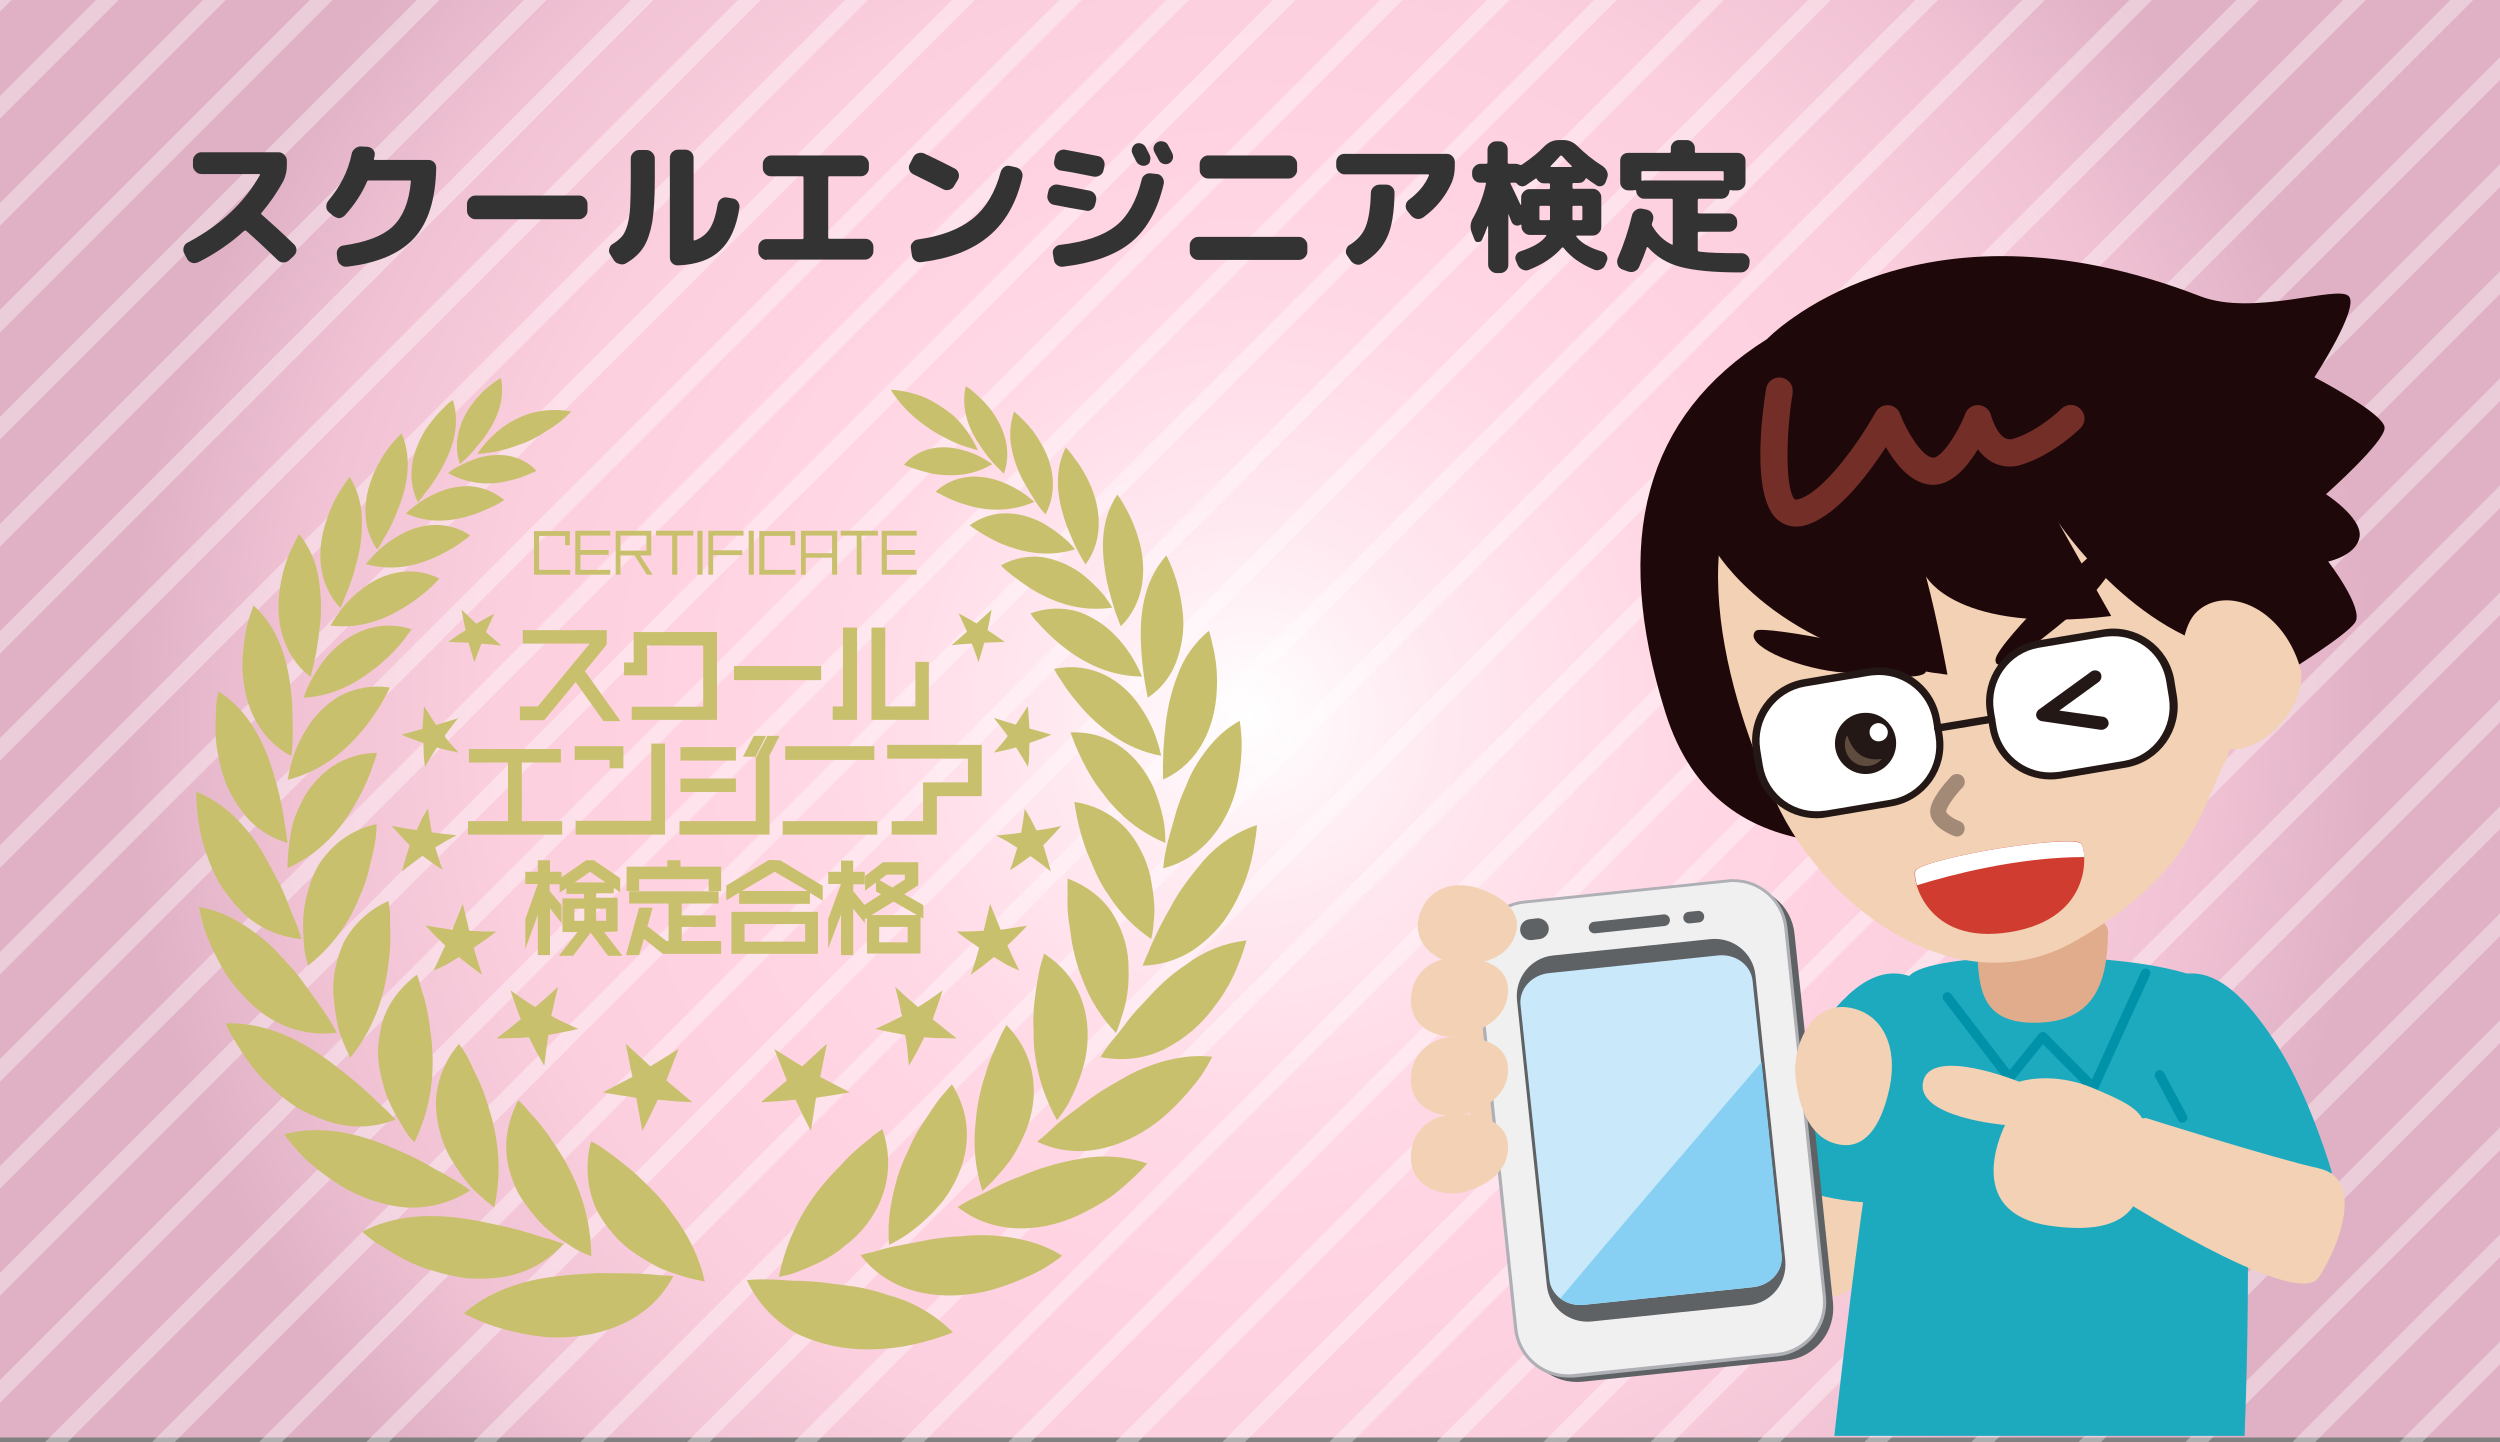 <?xml version="1.0" encoding="utf-8"?>
<!-- Generator: Adobe Illustrator 25.4.1, SVG Export Plug-In . SVG Version: 6.00 Build 0)  -->
<svg version="1.1" id="レイヤー_1" xmlns="http://www.w3.org/2000/svg" xmlns:xlink="http://www.w3.org/1999/xlink" x="0px"
	 y="0px" viewBox="0 0 780 450" style="enable-background:new 0 0 780 450;" xml:space="preserve">
<rect x="0" y="0" width="780" height="450" fill="#808080" stroke="none"/>
<style type="text/css">
	.st0{fill:url(#SVGID_1_);}
	.st1{opacity:0.7;}
	.st2{opacity:0.5;fill:none;stroke:#FFFFFF;stroke-width:5;stroke-miterlimit:10;enable-background:new    ;}
	.st3{fill:#F3D1B4;}
	.st4{fill:#1DAABF;}
	.st5{fill:#E0AC8B;}
	.st6{fill:#1E080A;}
	.st7{fill:#A38A77;}
	.st8{fill:#732E28;}
	.st9{fill:#D03C2F;}
	.st10{fill:#FFFFFF;}
	.st11{fill:#F5F5F5;}
	.st12{fill:#231815;}
	.st13{fill:#604C3F;}
	.st14{fill:#0092A9;}
	.st15{fill:#5E6265;}
	.st16{fill:#F0F0F0;}
	.st17{fill:#AEB0B5;}
	.st18{fill:#C9E8F9;}
	.st19{fill:#87D0F4;}
	.st20{fill:#C9C06D;}
	.st21{enable-background:new    ;}
	.st22{fill:#333333;}
</style>
<radialGradient id="SVGID_1_" cx="1535.539" cy="-389.371" r="674.934" gradientTransform="matrix(0.52 0 0 -0.52 -408.48 21.037)" gradientUnits="userSpaceOnUse">
	<stop  offset="0" style="stop-color:#FFFFFF"/>
	<stop  offset="0.17" style="stop-color:#FFE9F1"/>
	<stop  offset="0.36" style="stop-color:#FFD9E6"/>
	<stop  offset="0.5" style="stop-color:#FFD3E2"/>
	<stop  offset="0.67" style="stop-color:#FBCFDE"/>
	<stop  offset="0.85" style="stop-color:#F0C2D4"/>
	<stop  offset="1" style="stop-color:#E0B1C5"/>
</radialGradient>
<rect y="-1.5" class="st0" width="780" height="450"/>
<g class="st1">
	<line class="st2" x1="272.1" y1="-4.9" x2="-201.4" y2="468.6"/>
	<line class="st2" x1="405.6" y1="-4.9" x2="-67.9" y2="468.6"/>
	<line class="st2" x1="338.9" y1="-4.9" x2="-134.7" y2="468.6"/>
	<line class="st2" x1="439" y1="-4.9" x2="-34.5" y2="468.6"/>
	<line class="st2" x1="472.4" y1="-4.9" x2="-1.1" y2="468.6"/>
	<line class="st2" x1="539.2" y1="-4.9" x2="65.7" y2="468.6"/>
	<line class="st2" x1="505.8" y1="-4.9" x2="32.3" y2="468.6"/>
	<line class="st2" x1="572.6" y1="-4.9" x2="99.1" y2="468.6"/>
	<line class="st2" x1="606" y1="-4.9" x2="132.5" y2="468.6"/>
	<line class="st2" x1="672.8" y1="-4.9" x2="199.2" y2="468.6"/>
	<line class="st2" x1="639.4" y1="-4.9" x2="165.9" y2="468.6"/>
	<line class="st2" x1="5" y1="-4.9" x2="-468.6" y2="468.6"/>
	<line class="st2" x1="71.8" y1="-4.9" x2="-401.8" y2="468.6"/>
	<line class="st2" x1="38.4" y1="-4.9" x2="-435.2" y2="468.6"/>
	<line class="st2" x1="105.1" y1="-4.9" x2="-368.4" y2="468.6"/>
	<line class="st2" x1="138.5" y1="-4.9" x2="-335" y2="468.6"/>
	<line class="st2" x1="205.3" y1="-4.9" x2="-268.2" y2="468.6"/>
	<line class="st2" x1="171.9" y1="-4.9" x2="-301.6" y2="468.6"/>
	<line class="st2" x1="238.7" y1="-4.9" x2="-234.8" y2="468.6"/>
	<line class="st2" x1="305.5" y1="-4.9" x2="-168.1" y2="468.6"/>
	<line class="st2" x1="372.3" y1="-4.9" x2="-101.3" y2="468.6"/>
	<line class="st2" x1="706.2" y1="-4.9" x2="232.6" y2="468.6"/>
	<line class="st2" x1="739.5" y1="-4.9" x2="266" y2="468.6"/>
	<line class="st2" x1="806.3" y1="-4.9" x2="332.8" y2="468.6"/>
	<line class="st2" x1="773" y1="-4.9" x2="299.4" y2="468.6"/>
	<line class="st2" x1="839.7" y1="-4.9" x2="366.2" y2="468.6"/>
	<line class="st2" x1="873.1" y1="-4.9" x2="399.6" y2="468.6"/>
	<line class="st2" x1="939.9" y1="-4.9" x2="466.4" y2="468.6"/>
	<line class="st2" x1="906.5" y1="-4.9" x2="433" y2="468.6"/>
	<line class="st2" x1="973.3" y1="-4.9" x2="499.8" y2="468.6"/>
	<line class="st2" x1="1006.7" y1="-4.9" x2="533.2" y2="468.6"/>
	<line class="st2" x1="1073.5" y1="-4.9" x2="599.9" y2="468.6"/>
	<line class="st2" x1="1040.1" y1="-4.9" x2="566.5" y2="468.6"/>
	<line class="st2" x1="1106.8" y1="-4.9" x2="633.3" y2="468.6"/>
	<line class="st2" x1="1140.2" y1="-4.9" x2="666.7" y2="468.6"/>
	<line class="st2" x1="1207" y1="-4.9" x2="733.5" y2="468.6"/>
	<line class="st2" x1="1173.6" y1="-4.9" x2="700.1" y2="468.6"/>
	<line class="st2" x1="1240.4" y1="-4.9" x2="766.9" y2="468.6"/>
</g>
<g id="色付き">
	<path class="st3" d="M571.5,361.6c-11.2-1.5-17.3,12-16.2,21.8s4.8,19.9,14.4,21.1c6.8,0.9,12.1-4.8,14.9-17.6
		S582.6,363,571.5,361.6z"/>
	<path class="st4" d="M595.7,304.5c-11.8-3.9-22.4,7.1-32.1,22.6s-16.5,38.8-16.5,38.8s13.6,6.3,27.8,8.5s34.3,0,34.3,0
		S610.8,309.4,595.7,304.5z"/>
	<path class="st4" d="M595.7,304.5c6.1-7.5,63.4-8.4,87.7-0.4c2.9,0.8,5.6,2.2,8,4c14.5,12,8.9,139.9,8.9,139.9h-128
		C572.4,447.9,586.3,316.1,595.7,304.5z"/>
	<path class="st4" d="M679,304.5c11.8-3.9,22.4,7.1,32.1,22.6s16.5,38.8,16.5,38.8s-13.6,6.3-27.8,8.5s-34.3,0-34.3,0
		S663.9,309.4,679,304.5z"/>
	<path class="st5" d="M616.9,290.3c0,16.7,0,28.8,17.8,28.8s23-11,23-28.8c0,0-1-7.8-20.4-7.8S616.9,290.3,616.9,290.3z"/>
	<path class="st6" d="M686.4,92.4c16.7,6.5,42.9-3.6,46.4,0s-10.7,25.3-10.7,25.3s21.9,11.3,21.9,15.8s-18.3,20.7-18.3,20.7
		s11.3,7.3,10.5,13.2s-9.8,7.8-9.8,7.8s11.3,14.7,8.4,19s-22.5,16.3-22.5,16.3s-46.4,39.3-83,46.4s-92.8,19.3-109.7-34.6
		s-6.3-92.6,31.7-116.5C551.3,105.8,597.1,57.9,686.4,92.4z"/>
	<path class="st3" d="M696.7,203.2C689.3,142,650.2,92.3,610.9,101l-52,31.2c-39.3,23.6-19,88.3-4.9,117.8
		c15.8,34.3,57.6,64.2,93.5,43.6c34.2-19.6,38.6-38.3,46.2-55.1c0.8-1,1.3-2.2,1.5-3.5l0,0C699.1,224.9,699.6,213.7,696.7,203.2z"/>
	<path class="st7" d="M610.5,261c-0.3,0-0.6-0.1-0.9-0.2c-1.2-0.5-7.4-3-7.4-7.6c0-3.8,5-9.3,6.5-10.9c0.9-1,2.5-1.1,3.5-0.2
		s1.1,2.5,0.2,3.5c0,0.1-0.1,0.1-0.1,0.1c-2.7,2.8-5.1,6.4-5.1,7.5c0,0.6,2,2.2,4.2,3c1.3,0.5,1.9,1.9,1.4,3.2
		C612.5,260.3,611.6,261,610.5,261L610.5,261z"/>
	<path class="st6" d="M622.6,205.8c0.2-5.2,35-39,37.7-38.5c5.8,1.2-3.5,15.8-13.8,24.4C631.6,204.1,622.4,210.6,622.6,205.8z"/>
	<path class="st6" d="M600.5,208.2c-3-4.2-50.7-13.4-52.7-11.4c-4.2,4.2,11.6,11.2,25,12.8C592,211.7,603.3,212.1,600.5,208.2z"/>
	<path class="st6" d="M535.1,171.6c0,0,18.7,32.5,72.5,38.9c0,0-2.9-16.3-6.7-30.7c0,0,9.5,18.2,57.8,12.4l-16.4-29.1
		c0,0,23.7,35.6,56.2,40.6c0,0,33.4,1.9,12.8-40.6s-69.8-82.5-117.6-67.6S517.6,158.2,535.1,171.6z"/>
	<path class="st3" d="M717.6,208.1c3,9.9-10,27.5-23.5,25.6s-17.7-34.5-8.6-42.9S712,189.5,717.6,208.1z"/>
	<path class="st3" d="M491.5,330c3,9.9-10.1,27.5-23.5,25.6s-17.7-34.6-8.6-42.9S485.9,311.4,491.5,330z"/>
	<path class="st8" d="M560.4,164.3c-2.3,0-4.5-0.9-6.2-2.5c-7.8-7.7-4.4-32.9-3.2-40.4c0.3-2.3,2.4-3.9,4.7-3.6
		c2.3,0.3,3.9,2.4,3.6,4.7c0,0.1,0,0.1,0,0.2c-2.7,17-1.7,32,0.9,33.2c0.1,0,0.2,0,0.3,0c7.7-1.4,19.3-17.5,24.7-27.3
		c1.1-2,3.7-2.8,5.7-1.7c0.9,0.5,1.6,1.3,1.9,2.2c2.1,5.5,6.8,13.3,10.2,13.7c2.3,0.3,7.3-6.4,10.2-13.8c0.9-2.2,3.3-3.2,5.5-2.3
		c1.2,0.5,2.2,1.6,2.5,2.9c0.4,1.4,1.9,5.8,4.4,7.1c0.8,0.4,1.8,0.5,2.6,0.2c8-2.5,14.8-9.2,14.9-9.3c1.7-1.7,4.3-1.7,6,0
		c1.7,1.7,1.7,4.3,0,6c-0.3,0.3-8.4,8.3-18.4,11.4c-3.1,1-6.4,0.7-9.3-0.9c-1.7-1-3.1-2.3-4.3-3.9c-3.4,5.6-8.6,11.8-15.1,11
		c-6-0.7-10.7-6.6-13.6-11.7c-5.7,8.8-16.3,22.9-26.5,24.7C561.5,164.2,561,164.2,560.4,164.3z"/>
	<path class="st9" d="M649.3,263.1c-1.5-1.5-14.7-0.2-26.3,1.7s-24.5,5-25.5,6.9s3,23.5,29.7,19.1S650.9,264.6,649.3,263.1z"/>
	<path class="st10" d="M623.1,264.8c-11.6,1.9-24.5,5-25.5,6.9c-0.2,0.5-0.2,2.2,0.5,4.5c10-3.1,31.3-8.8,52.2-8.8
		c-0.1-2.2-0.6-3.8-1-4.2C647.8,261.7,634.7,262.9,623.1,264.8z"/>
	<path class="st11" d="M559.4,386.9l-9.1-71.6l-66.9,82.6c1.5,6.5,7.7,10.8,14.4,10l50.3-6.4C555.2,400.5,560.3,394,559.4,386.9z"/>
	<path class="st10" d="M678,217.4c1.7,9.9-5,19.3-15,21c0,0,0,0,0,0l-20.2,3.4c-9.9,1.7-19.3-5-21-15c0,0,0,0,0,0l-0.8-4.9
		c-1.7-9.9,5-19.3,15-21c0,0,0,0,0,0l20.2-3.4c9.9-1.7,19.3,5.1,21,15L678,217.4z"/>
	<path class="st12" d="M639.8,243.2c-9.5,0-17.6-6.8-19.1-16.2l-0.8-4.9c-1.7-10.6,5.4-20.5,16-22.3l20.2-3.4
		c10.5-1.8,20.5,5.3,22.3,15.8c0,0,0,0.1,0,0.1l0.8,4.9c1.7,10.6-5.4,20.5-15.9,22.3l-20.2,3.4C641.9,243.1,640.8,243.2,639.8,243.2
		z M659.2,198.5c-0.9,0-1.9,0.1-2.8,0.2l-20.3,3.4c-9.3,1.6-15.5,10.4-14,19.7l0.8,4.9c1.3,8.3,8.5,14.3,16.8,14.3
		c0.9,0,1.9-0.1,2.8-0.2l20.2-3.4c9.3-1.6,15.5-10.4,14-19.7l-0.8-4.9C674.7,204.5,667.6,198.4,659.2,198.5L659.2,198.5z"/>
	<path class="st10" d="M605,229.6c1.7,9.9-5,19.3-15,21c0,0,0,0,0,0l-20.2,3.4c-9.9,1.7-19.3-5.1-21-15l-0.8-4.9
		c-1.7-9.9,5-19.3,15-21c0,0,0,0,0,0l20.2-3.4c9.9-1.7,19.3,5.1,21,15L605,229.6z"/>
	<path class="st12" d="M566.8,255.3c-9.5,0-17.6-6.8-19.1-16.2l-0.8-4.9c-1.7-10.6,5.4-20.5,15.9-22.3l20.2-3.4
		c1.1-0.2,2.1-0.3,3.2-0.3c9.5,0,17.6,6.9,19.1,16.2l0.8,4.9c1.7,10.6-5.4,20.5-16,22.3l-20.2,3.4
		C568.9,255.2,567.9,255.3,566.8,255.3z M586.2,210.6c-0.9,0-1.9,0.1-2.8,0.2l-20.2,3.4c-9.3,1.6-15.5,10.4-14,19.7l0.8,4.9
		c1.5,9.3,10.2,15.6,19.5,14.1c0.1,0,0.1,0,0.2,0l20.2-3.4c9.3-1.6,15.5-10.4,14-19.7l-0.8-4.9C601.7,216.6,594.6,210.6,586.2,210.6
		z"/>
	<path class="st12" d="M604.6,228.3c-0.6,0-1.2-0.5-1.2-1.1c0-0.6,0.4-1.1,1-1.2l16.8-2.8c0.6-0.1,1.2,0.3,1.3,1
		c0.1,0.6-0.3,1.2-0.9,1.3l-16.8,2.8C604.7,228.3,604.7,228.3,604.6,228.3z"/>
	<path class="st12" d="M591.6,231.9c0,5.3-4.3,9.6-9.5,9.6c-5.3,0-9.6-4.3-9.6-9.5c0-5.3,4.3-9.6,9.5-9.6c0,0,0,0,0,0
		C587.3,222.3,591.6,226.6,591.6,231.9z"/>
	<path class="st10" d="M589,228.5c0,1.6-1.3,2.8-2.9,2.8s-2.8-1.3-2.8-2.9c0-1.6,1.3-2.8,2.8-2.8C587.7,225.7,589,227,589,228.5z"/>
	<path class="st13" d="M576.3,229.4c-0.7,1.4-0.9,3.1-0.5,4.6c0.9,3.6,4.5,5.7,8.1,4.8c0,0,0,0,0,0c1.3-0.3,2.4-1,3.2-2
		C581.4,237.5,578.2,234.9,576.3,229.4z"/>
	<path class="st12" d="M655.7,227.7c-0.1,0-0.2,0-0.3,0L637,225c-1.1-0.2-1.9-1.2-1.7-2.3c0.1-0.5,0.4-1,0.8-1.3l16.4-11.9
		c0.9-0.6,2.1-0.4,2.8,0.4c0.6,0.9,0.4,2.1-0.4,2.8l-12.4,9l13.5,1.9c1.1,0.1,1.9,1,1.9,2.1S656.7,227.7,655.7,227.7L655.7,227.7z"
		/>
	<path class="st14" d="M653.2,341c-0.4,0-0.8-0.2-1.1-0.4l-14.7-14.8l-9.3,11.5c-0.3,0.4-0.7,0.6-1.2,0.5c-0.5,0-0.9-0.2-1.2-0.6
		L606.4,312c-0.5-0.7-0.4-1.6,0.3-2.1c0.7-0.5,1.6-0.4,2.1,0.3l18.2,23.7l9.2-11.4c0.3-0.3,0.7-0.5,1.1-0.5c0.4,0,0.8,0.1,1.1,0.4
		l14.3,14.4l15.4-33.8c0.4-0.7,1.3-1,2-0.7c0.7,0.4,1,1.2,0.7,1.9l-16.3,35.8c-0.2,0.5-0.6,0.8-1.1,0.9L653.2,341z"/>
	<path class="st14" d="M680.9,350.3c-0.6,0-1.1-0.3-1.3-0.8l-7.1-13.3c-0.4-0.7-0.2-1.6,0.5-2.1s1.6-0.2,2.1,0.5c0,0,0,0.1,0.1,0.1
		l7.1,13.3c0.4,0.7,0.1,1.6-0.6,2C681.4,350.2,681.1,350.2,680.9,350.3z"/>
	<path class="st3" d="M630,337.5c0,0-27.6-11.2-30,0s25.6,13.5,25.6,13.5s-14.4,27.6,14.4,31.5s28.6-11.3,29.4-22.9
		s-0.4-13.4-16.1-20C640.2,334,630,337.5,630,337.5z"/>
	<path class="st3" d="M657.7,371.5c0,0,58.7,37.7,65.7,27.1s14.1-31,0-34.1s-53.9-15.7-53.9-15.7s-10.9,0.7-15.1,9
		S657.7,371.5,657.7,371.5z"/>
	<path class="st15" d="M571.9,406.4c0.9,9.1-5.6,17.2-14.7,18.1l-63.5,6.6c-9.1,0.9-17.2-5.6-18.1-14.7l-12-115
		c-0.9-9,5.6-17.1,14.7-18.1c0,0,0,0,0,0l63.5-6.6c9.1-0.9,17.2,5.6,18.1,14.7L571.9,406.4z"/>
	<path class="st16" d="M569.2,404.5c0.9,9.1-5.6,17.2-14.7,18.1l-63.6,6.6c-9,0.9-17.1-5.6-18.1-14.7c0,0,0,0,0,0l-12-115
		c-0.9-9.1,5.6-17.2,14.7-18.1l63.5-6.6c9.1-0.9,17.2,5.6,18.1,14.7c0,0,0,0,0,0L569.2,404.5z"/>
	<path class="st17" d="M489.3,429.8c-8.7,0-16-6.6-16.9-15.2l-12-115c-1-9.3,5.8-17.7,15.1-18.6l63.5-6.6c0.6-0.1,1.2-0.1,1.8-0.1
		c8.7,0,16,6.6,16.9,15.2l12,115c1,9.3-5.8,17.7-15.1,18.7l-63.5,6.6C490.5,429.8,489.9,429.8,489.3,429.8z M540.8,275.2
		c-0.6,0-1.1,0-1.7,0.1l-63.5,6.6c-8.8,0.9-15.1,8.8-14.2,17.6l12,115c0.8,8.1,7.7,14.3,15.9,14.3c0.6,0,1.1,0,1.7-0.1l63.5-6.6
		c8.8-0.9,15.1-8.8,14.2-17.5l-12-115C555.9,281.4,549,275.2,540.8,275.2z"/>
	<path class="st15" d="M557,393.2c0.7,7-4.3,13.3-11.3,14c0,0,0,0,0,0l-49.1,5.1c-7,0.7-13.3-4.3-14-11.3c0,0,0,0,0,0l-9.3-88.9
		c-0.7-7,4.3-13.3,11.3-14c0,0,0,0,0,0l49.1-5.1c7-0.7,13.3,4.3,14,11.3c0,0,0,0,0,0L557,393.2z"/>
	<path class="st18" d="M494.2,407.1c-5.5,0.6-10.3-3-10.8-7.9l-9-85.7c-0.5-4.9,3.5-9.4,9-9.9l52.6-5.5c5.5-0.6,10.3,3,10.8,7.9
		l9,85.7c0.5,4.9-3.5,9.4-9,9.9L494.2,407.1z"/>
	<path class="st15" d="M521,286.9c0.1,1-0.6,1.9-1.6,2c0,0,0,0,0,0l-21.7,2.3c-1,0.1-1.9-0.6-2-1.6c0,0,0,0,0,0l0,0
		c-0.1-1,0.6-1.9,1.6-2c0,0,0,0,0,0l21.7-2.3C520,285.2,520.9,285.9,521,286.9C521,286.9,521,286.9,521,286.9z"/>
	<path class="st15" d="M483.2,289.4c0.2,1.8-1.1,3.4-2.9,3.6c0,0,0,0,0,0l-2.4,0.3c-1.8,0.2-3.4-1.1-3.6-2.9c0,0,0,0,0,0l0,0
		c-0.2-1.8,1.1-3.4,2.9-3.6c0,0,0,0,0,0l2.4-0.3C481.4,286.4,483,287.7,483.2,289.4z"/>
	<path class="st15" d="M531.7,285.8c0.1,1-0.6,1.9-1.6,2l-2.9,0.3c-1,0.1-1.9-0.6-2-1.6l0,0c-0.1-1,0.6-1.9,1.6-2c0,0,0,0,0,0
		l2.9-0.3C530.7,284.1,531.6,284.8,531.7,285.8L531.7,285.8z"/>
	<path class="st19" d="M486.8,405.1c2.1,1.6,4.8,2.3,7.5,2l52.6-5.5c5.5-0.6,9.5-5,9-9.9l-6.3-60.3
		C530.3,353.9,505,383.4,486.8,405.1z"/>
	<path class="st3" d="M440.2,337.1c0.1,9.2,10.2,12.5,17,10.5s13.5-6.3,13.3-14.2c-0.1-5.6-4.6-9.3-13.9-10S440.1,328,440.2,337.1z"
		/>
	<path class="st3" d="M440.2,361.3c0.1,9.2,10.2,12.5,17,10.5s13.5-6.3,13.3-14.2c-0.1-5.6-4.6-9.3-13.9-10S440.1,352.2,440.2,361.3
		z"/>
	<path class="st3" d="M440.2,312.4c0.1,9.2,10.2,12.5,17,10.5s13.5-6.3,13.3-14.2c-0.1-5.6-4.6-9.3-13.9-10S440.1,303.3,440.2,312.4
		z"/>
	<path class="st3" d="M442.8,285.7c-2.6,8.9,6,15,13.1,15.1s14.7-2,17-9.6c1.6-5.4-1.6-10.2-10.3-13.6S445.4,276.9,442.8,285.7z"/>
	<path class="st3" d="M576.4,314.3c-11.2-1.5-17.3,11.9-16.2,21.8s4.8,19.9,14.4,21.1c6.8,0.9,12.1-4.8,14.9-17.6
		S587.5,315.8,576.4,314.3z"/>
</g>
<path class="st20" d="M233,399.4c2.3-0.2,4.6-0.3,6.9-0.2c2.1,0,4.7,0.2,7.5,0.4c3,0,6.1,0.2,9.1,0.5l10.1,1.3
	c3.6,0.6,7.2,1.5,10.6,2.7c7.6,2,14.5,6,20.1,11.6c-2.5,1-5.1,1.9-7.7,2.6c-6.1,1.8-12.4,2.7-18.8,2.7c-7.6,0.1-15.1-1.6-22-4.8
	C242,412.5,236.3,406.6,233,399.4z M243,398.4l1.8-0.4c1.7-0.3,3.3-0.9,4.8-1.5c3.9-1.6,9.3-3.7,14-7.8c9.9-7.4,17-20.9,11.7-36.4
	c-1.4,0.9-2.8,1.9-4.1,3.1c-3.4,2.6-6.5,5.4-9.3,8.6C254.8,371.1,246.3,381.9,243,398.4L243,398.4z M308.5,402.7
	c5.8-1.6,11.3-3.8,16.6-6.6c2.2-1.3,4.3-2.7,6.3-4.3c-6.8-4.3-14-5.7-21.1-6.3c-3.4-0.2-6.9-0.2-10.3,0.2c-3.3,0.1-6.5,0.5-9.7,1
	c-6,1.3-11.6,2-15.4,3.2c-1.9,0.6-3.5,1-4.7,1.2l-1.7,0.5C278.4,404.5,294.9,406,308.5,402.7L308.5,402.7z M277.4,388.4
	c2-1,3.9-2.1,5.7-3.3c4.2-3,7.9-6.5,11.1-10.4c7.2-9.5,11.1-23.1,2.8-36.4c0,0-1.2,1.4-3.2,3.7s-4.2,6-6.9,10
	c-1.4,2.3-2.6,4.7-3.6,7.1c-1.3,2.6-2.4,5.4-3.3,8.2C278.2,373.7,276.7,380.3,277.4,388.4L277.4,388.4z M338.8,378
	c2.8-1.4,5.5-3,8.1-4.8c2.3-1.8,4.3-3.5,5.9-5c1.8-1.6,3.5-3.4,5.2-5.2c-6.9-2.3-14.2-2.8-21.3-1.4c-6.4,1.1-12.6,2.9-18.5,5.5
	c-5.7,2-10.2,4.8-13.8,6.4c-1.9,0.9-3.8,1.9-5.6,3.1C311,386.2,327.1,384.3,338.8,378z M306.5,371.6c1.6-1.4,3.1-2.9,4.5-4.5
	c1.3-1.4,2.8-3.2,4.3-5.2c1.5-2.3,2.8-4.7,3.9-7.1c4.9-10.3,5.4-24.2-5.2-35c-0.8,1.4-1.6,2.8-2.2,4.3c-1.1,2.8-3.1,6.3-4.3,11
	c-1.8,5.2-2.8,10.6-3.2,16.1C303.6,358.1,304.4,365.1,306.5,371.6z M362.9,348.6c4.3-3.8,8.2-8,11.6-12.6c1.4-2,2.6-4.1,3.7-6.3
	c-7.7-0.8-14.6,0.9-21,3.4c-3.1,1.2-6,2.8-8.8,4.5c-2.8,1.5-5.4,3.2-8,5c-4.7,3.6-9.2,6.7-12,9.4s-4.8,4.2-4.8,4.2
	C337.7,362.9,352.6,357.2,362.9,348.6L362.9,348.6z M329.8,349.5c1.3-1.7,2.5-3.4,3.6-5.3c2.3-4.4,4.1-9,5.2-13.8
	c2.3-11.3-0.2-24.8-12.9-32.9l-0.3,1.3c-0.3,0.8-0.6,1.9-1,3.4c-0.8,3.9-1.4,7.8-1.8,11.7c-0.2,2.6-0.3,5.2-0.1,7.8
	c-0.1,2.9,0.1,5.7,0.6,8.6C324.1,336.9,326.4,343.5,329.8,349.5L329.8,349.5z M363.8,327.1c5.9-3.1,11-7.4,14.9-12.8
	c3.4-4.3,6.1-9.1,8-14.3c0.9-2.2,1.6-4.4,2.2-6.6c-6.9,0.8-13.4,3.4-18.9,7.6c-5.6,3.6-9.9,8.2-13.8,12.5c-4.1,4.1-6.7,8.5-9.3,11.3
	c-1.3,1.6-2.5,3.3-3.6,5C350.4,331.2,357.5,330.3,363.8,327.1L363.8,327.1z M348.2,322.3c0.8-1.9,1.4-3.8,2-5.8
	c1.5-4.5,2.1-9.3,1.9-14.1c0.1-5.8-1.5-11.4-4.4-16.4c-2.8-5-7.8-9.3-14.6-11.9c-0.1,1.6-0.1,3.1,0,4.7c-0.2,3.8,0.1,7.7,0.8,11.4
	c0.6,5.2,1.8,10.4,3.8,15.3C340,311.8,343.6,317.5,348.2,322.3L348.2,322.3z M375.1,294.3c2.5-2,4.8-4.4,6.8-7
	c1.8-2.6,3.4-5.3,4.7-8.1c2.3-4.8,3.9-9.9,4.7-15.1c0.4-2.2,0.7-4.4,0.9-6.7c-6.4,2.1-12.1,5.9-16.6,11c-4,4.7-7.9,9.8-10.4,14.7
	c-2.4,4.1-4.5,8.3-6.4,12.7c-0.6,1.7-1.3,3-1.7,4l-0.6,1.5C363.3,301.1,369.9,298.7,375.1,294.3L375.1,294.3z M359.2,293
	c0.4-1.9,0.7-3.9,0.8-5.9c0.5-3.6-0.1-8.6-1.1-13.8c-1.3-5.4-3.8-10.5-7.5-14.7c-4.3-4.6-10-7.5-16.2-8.4c0.7,5.2,2,10.4,3.8,15.3
	c1.9,4.3,3.4,9,6.9,13.8C349.3,284.7,353.9,289.4,359.2,293z M385.9,245.4c1-4.7,1.6-9.5,1.5-14.4c-0.2-3.8-0.6-6.1-0.6-6.1
	c-5.9,3.2-9.7,7.8-13,12.8c-1.5,2.4-2.8,4.9-3.8,7.6c-1.1,2.4-2.1,5-2.9,7.5c-1.3,4.9-2.8,9.4-3.4,12.7c-0.4,1.8-0.6,3.6-0.8,5.4
	C375.7,267.8,383.3,256.3,385.9,245.4L385.9,245.4z M363.6,263c0-1.8-0.1-3.7-0.3-5.5c-0.7-4.2-1.9-8.3-3.6-12.2
	c-4.3-9-12.6-17.3-25.7-16.8c0,0,0.6,1.6,1.5,4c1.4,3.2,2.9,6.4,4.7,9.4c1.2,2,2.4,3.8,3.9,5.6c1.5,2.1,3.1,4,4.9,5.7
	C353.1,257.4,358.1,260.7,363.6,263z M379.6,215.8c0.3-4.5,0-9-1-13.4c-0.7-3.4-1.4-5.6-1.4-5.6c-4.5,3.7-7.9,8.5-9.8,13.9
	c-1.9,4.8-3.1,9.9-3.7,15.1c-0.7,5.8-1,11.6-0.8,17.4C374.4,238.1,379.1,226.3,379.6,215.8L379.6,215.8z M362.3,235.8
	c-0.4-1.7-0.8-3.4-1.4-5c-1.2-3.8-3.1-7.4-5.4-10.7c-5.2-7.6-14.6-13.9-26.6-11.4c0.6,1.2,1.3,2.4,2.1,3.5c1.7,2.8,3.8,5.5,6,8
	c2.9,3.5,6.3,6.5,10,9.1C351.6,232.6,356.8,234.8,362.3,235.8L362.3,235.8z M367.5,205c1.6-4.8,2.1-9.9,1.4-14.9
	c-0.7-5.8-2.3-11.5-5-16.8c-7.7,8.7-8.3,19.6-7.9,28.4c0.2,3.8,0.6,7.5,1.2,11.3l0.9,4.7C362.6,214.7,365.9,210.3,367.5,205
	L367.5,205z M356.3,211.1c-2-4.9-4.9-9.4-8.7-13.2c-3.2-3.2-7-5.6-11.3-7.1c-4.9-1.4-10-1.2-14.8,0.6c0.7,1.1,1.5,2.1,2.4,3
	c2.1,2.3,4.3,4.5,6.7,6.5C336.5,205.7,344.7,210.9,356.3,211.1L356.3,211.1z M355.4,168.7c-1-3.6-2.4-7.1-4.3-10.4
	c-0.7-1.4-1.6-2.8-2.5-4c-5.9,8.9-4.8,18.9-3.3,26.9c0.8,3.4,1.7,6.8,2.8,10.1c0.9,2.5,1.6,4.1,1.6,4.1
	C357.3,187.9,357.8,177.2,355.4,168.7L355.4,168.7z M347,189.6c-0.7-1.3-1.6-2.5-2.4-3.7c-2.2-2.6-4.7-5-7.4-7.1
	c-3.4-2.4-7.3-4.1-11.4-4.9c-4.6-0.7-9.4,0.2-13.5,2.5c0.8,0.9,1.7,1.7,2.6,2.4c2.3,1.8,4.6,3.5,7.1,5.1
	C328.1,187.5,336.4,191.1,347,189.6z M340.3,151.6c-1.3-3.1-3-6-5.1-8.7c-0.8-1.2-1.7-2.3-2.7-3.3c-4.3,8.8-2.1,17.5,0.3,24.5
	c1.4,3.4,2.7,6.5,3.9,8.6c0.6,1.2,1.3,2.3,2,3.4C344.4,168.4,343.4,158.8,340.3,151.6L340.3,151.6z M335.4,171.4
	c-0.8-1-1.7-2-2.7-2.9c-2.3-2.1-4.9-3.9-7.5-5.4c-6.4-3.3-14.9-4.8-22.7,0.8c3,2.2,6.3,4.1,9.8,5.7
	C318.2,172,326.2,174.2,335.4,171.4L335.4,171.4z M324.7,138.2c-1.5-2.7-3.3-5.1-5.5-7.2c-0.9-0.9-1.8-1.8-2.8-2.6
	c-1.3,3.8-1.6,7.9-0.7,11.8c0.7,3.6,2,7,3.7,10.1c1.4,2.5,2.9,5,4.5,7.4c0.7,1,1.5,1.9,2.3,2.8C330.3,152.8,328.4,144.2,324.7,138.2
	L324.7,138.2z M322.7,156.6c-0.9-0.8-1.8-1.6-2.8-2.3c-2.3-1.6-4.8-3-7.5-4c-6.1-2.3-14-2.8-20.5,3.1l2.7,1.4
	c2.2,1.1,4.5,2.1,6.9,2.7C308.5,159.8,316,159.5,322.7,156.6L322.7,156.6z M309.5,128.3c-1.6-2.1-3.5-4.1-5.5-5.8
	c-0.8-0.8-1.7-1.4-2.7-2c-1.7,7.5,1.4,14.2,4.8,19c1.4,2.1,3,4.2,4.8,6l2.3,2.3C315.9,140.4,313.1,133.4,309.5,128.3L309.5,128.3z
	 M297.5,129.7c-2.8-2.3-5.9-4.3-9.2-5.8c-3.3-1.3-6.8-2.1-10.4-2.3c2.3,3.6,5.1,6.8,8.5,9.5c2.7,2.2,5.6,4.1,8.7,5.6
	c2.2,1.2,4.6,2.2,7,2.9l3,0.9C303.3,136.4,300.7,132.7,297.5,129.7L297.5,129.7z M309.6,144.8c-0.9-0.6-1.8-1.2-2.7-1.7
	c-2.2-1.3-4.5-2.2-7-2.8c-5.6-1.5-12.7-1.1-17.9,4.7c0.8,0.4,1.7,0.7,2.5,1c1.6,0.5,3.8,1.2,6.4,1.8
	C296.1,148.6,302.8,148.9,309.6,144.8L309.6,144.8z M210.4,379.6c-3.8-5.6-8-9.5-11.8-13.1c-3.2-2.8-6.5-5.4-9.9-7.8
	c-1.4-1-2.8-1.9-4.3-2.6c-1.9,7-1.3,14.5,1.6,21.1c1.5,2.9,3.3,5.6,5.5,8c2,2.4,4.5,4.5,7.1,6.2c2.5,1.6,5,3.1,7.6,4.4
	c2.3,0.9,4.6,1.7,6.9,2.4c2.2,0.7,4.5,1.2,6.8,1.6C218.2,392.4,214.9,385.6,210.4,379.6z M210.1,398.1l-1.9-0.1
	c-1.2,0-2.9-0.2-5-0.4c-4.2-0.4-10.1-0.3-16.6-0.4c-13.1,0.7-29,1.5-41.9,12.6c0,0,2.8,1.5,7.4,3.3c6,2.1,12.2,3.5,18.5,4.1
	C185.3,418,202.2,413.3,210.1,398.1z M172.6,356.4c-2.2-3.4-4.7-6.6-7.5-9.5c-1-1.3-2.1-2.5-3.4-3.6c-3.6,6.9-4.5,13.9-3.2,19.9
	c0.6,3.1,1.7,6.1,3.1,8.9c1.5,2.6,3.3,5,5.2,7.3c3.7,4.7,8.4,7.4,11.8,9.7c1.3,0.9,2.8,1.6,4.3,2.2c1.1,0.4,1.6,0.7,1.6,0.7
	C184.3,376,178.1,364.4,172.6,356.4z M175.8,388.1c-2.1-0.8-4.2-1.5-6.3-2c-5-1.7-10-3.1-15.2-4.1c-11.9-2.7-27.2-5-41.3,2.3
	c1.9,1.7,3.9,3.3,6.1,4.5c4,2.5,9.3,5.9,16.1,7.7c3.4,1.1,6.8,1.8,10.3,2.3c3.6,0.3,7.3,0.2,10.9-0.3
	C163.9,397.4,170.8,393.8,175.8,388.1z M150.8,340.5c-0.8-2.1-1.7-4.1-2.7-6c-0.7-1.6-1.5-3.2-2.3-4.8c-0.8-1.4-1.6-2.7-2.6-4
	c-4.4,5.1-6.9,11.4-7.2,18.1c0,6,1.5,11.9,4.3,17.1c2.9,4.8,6,9.3,9,11.7c1.6,1.5,3.2,2.8,4.9,4.1
	C157.6,361.6,154,349.6,150.8,340.5L150.8,340.5z M146.7,371.4c-1.7-1.3-3.5-2.4-5.3-3.5c-1.7-1-3.7-2.2-6-3.3
	c-2.4-1.5-4.8-2.8-7.4-4c-10.9-5-24.4-10.6-39.4-6.7c1.5,1.9,3,3.8,4.7,5.6c2.9,3.4,7.9,7.2,13.4,10.7c5.9,3.5,12.6,5.8,19.5,6.5
	C133.3,377.2,140.6,375.4,146.7,371.4L146.7,371.4z M134.1,320.3c-0.5-3.9-1.3-7.8-2.6-11.6c-0.4-1.6-0.8-3.1-1.4-4.6
	c-6,4.5-9.8,10.2-11.1,16c-0.7,3-1.1,6-1.1,9.1c0.2,2.9,0.7,5.8,1.5,8.6c1.3,5.7,4.1,10.1,6.1,13.5c1,1.9,2.3,3.6,3.8,5.1
	C136.1,342.4,135.5,329.6,134.1,320.3L134.1,320.3z M123.4,349.3c-1.5-1.6-3-3.1-4.6-4.5c-3.6-3.6-7.4-7-11.4-10.1
	c-9.2-7.4-21.4-15.9-37-15.4c0,0,0.3,0.7,0.8,1.8s1.5,2.7,2.7,4.7c2.4,3.8,5.7,9,10.7,13.4c2.5,2.3,5.2,4.5,8,6.3
	c3,1.8,6.3,3.2,9.6,4.3C109.1,352.2,116.6,352,123.4,349.3L123.4,349.3z M121.6,297.2c0.4-4.6,0-8.5,0.1-11.5c0-1.5-0.2-3.1-0.5-4.6
	c-5.9,2.6-10.8,7.1-13.9,12.8c-2.4,5.2-3.6,10.9-3.3,16.6c0.5,5.3,1.3,10.5,2.8,13.9c0.7,1.9,1.6,3.8,2.5,5.6
	C118.7,318.4,120.7,306.4,121.6,297.2L121.6,297.2z M105.1,322.2c-1-1.8-2-3.6-3.1-5.3c-2.1-3.1-5.1-7.3-8.5-11.9
	c-1.7-2.3-3.9-4.5-6-6.8c-2.1-2.4-4.5-4.6-7-6.5c-5.3-4-11.1-7.5-18.4-8.7c0.4,2.3,1,4.5,1.6,6.8c1.9,5.1,4.3,10.1,7.2,14.8
	c3.8,5.1,8.3,10.3,14.2,13.6C91.1,321.7,98.2,323.1,105.1,322.2L105.1,322.2z M108.8,286.8c1.3-2.3,2.5-4.8,3.5-7.3
	c1-2.2,1.9-4.5,2.5-6.9c1-4.3,2.1-8.2,2.4-11c0.2-1.5,0.3-3,0.3-4.5c-6.1,1.3-11.6,4.6-15.6,9.4c-4,4.5-5.5,9.8-6.7,15.1
	c-1,5.2-0.6,10.2-0.3,13.8c0.1,1.4,0.4,2.9,0.8,4.3l0.4,1.6C101.2,297.3,105.5,292.4,108.8,286.8L108.8,286.8z M94.1,293
	c-0.6-1.9-1.2-3.8-2-5.6c-1.6-3.4-2.9-8.1-5.6-13S81.3,263.9,77,259c-4.1-4.9-9-9.3-15.8-12c0,7.6,1.4,15.1,4.2,22.1
	c2,5.7,6,11.4,10.5,15.8C80.9,289.6,87.3,292.4,94.1,293z M112.1,248.6c1.7-3.1,3.1-6.3,4.2-9.6c0.5-1.3,1-2.7,1.3-4.1
	c-5.8,0-11.4,2-15.9,5.7c-2,1.7-3.8,3.7-5.4,5.8c-1.4,2.1-2.5,4.3-3.5,6.6c-2.1,4.6-2.4,9.1-2.8,12.4c-0.2,1.8-0.3,3.7-0.3,5.5
	C102.2,265.1,108.1,256,112.1,248.6L112.1,248.6z M89.7,263c-0.2-1.8-0.4-3.6-0.8-5.5c-0.6-4.3-1.4-8.6-2.6-12.8
	c-2.6-9.8-7-21.8-18.1-29c-0.5,2-0.8,4-0.8,6.1c-0.2,3.8-0.5,8.9,0.8,14.4c0.5,2.8,1.3,5.6,2.3,8.3c1.2,2.7,2.6,5.4,4.4,7.8
	C78.4,257.5,83.6,261.2,89.7,263z M114.3,226.4c2-2.7,3.9-5.4,5.5-8.3c0.7-1.2,1.3-2.4,1.8-3.6c-5.4-0.8-10.9,0.1-15.7,2.7
	c-4.2,2.5-7.7,6-10.2,10.1c-3.1,4.9-5.1,10.3-5.9,16C102.1,240.1,109.3,232.6,114.3,226.4L114.3,226.4z M90.9,235.9
	c0,0,0.3-2,0.4-5.1s0-7.5-0.2-12.3c-0.9-9.6-2.8-21.2-12-29.6c0,0-0.8,2.1-1.8,5.4c-1.1,4.4-1.6,8.8-1.7,13.3
	c0.2,5.3,1,10.9,3.5,15.9C81.6,228.8,85.7,233.2,90.9,235.9L90.9,235.9z M109.5,213.5c3.7-2,7.1-4.5,10.3-7.3
	c3.3-2.9,6.2-6.3,8.6-9.9c-10.7-3.4-19.9,1.4-25.7,7.8c-2.5,2.8-4.5,5.9-6.2,9.2c-0.7,1.4-1.3,2.9-1.8,4.4
	C99.8,217.4,104.8,216,109.5,213.5L109.5,213.5z M96.9,211.2c1.4-5.2,2.4-10.5,2.9-15.9c0.6-4.8,0.4-9.6-0.3-14.3
	c-0.7-5.3-2.9-10.3-6.2-14.4c0,0-1,1.8-2.4,4.7c-1.7,3.8-2.9,7.7-3.5,11.8C85.8,192.6,87.6,204.1,96.9,211.2L96.9,211.2z
	 M127.7,188.5c2.4-1.6,4.7-3.4,6.9-5.4l2.5-2.6c-9.3-4.6-18.5-1.4-24.6,3.6c-2.7,2.1-5.1,4.6-7,7.4c-0.9,1.2-1.7,2.4-2.4,3.7
	C113.9,196.4,121.9,192.3,127.7,188.5L127.7,188.5z M106.2,189.7c0.6-1.3,1.2-2.7,1.7-4.1c1.4-3.2,2.5-6.5,3.3-9.9
	c1.2-4.2,1.8-8.6,1.7-13c0.1-4.9-1.2-9.7-3.8-13.9c-1,1.3-1.9,2.6-2.7,3.9c-2.1,3.2-3.6,6.6-4.7,10.2
	C98.9,171.2,98.8,181.8,106.2,189.7L106.2,189.7z M137.2,173.2c2.4-1.2,4.7-2.5,6.9-4.1c0.9-0.6,1.8-1.3,2.6-2.1
	c-7.8-5.1-16.5-3.5-22.6,0.3c-2.7,1.5-5.2,3.5-7.3,5.7c-0.9,1-1.8,2-2.7,3C123.7,178.6,131.4,176,137.2,173.2L137.2,173.2z
	 M117.7,171.5c0,0,0.9-1.3,2-3.4c1.7-2.7,3.1-5.5,4.2-8.5c2.8-6.8,5.1-15.6,1.4-24.4c-3.5,3.3-6.3,7.3-8.3,11.7
	C113.7,154,112.1,163.4,117.7,171.5L117.7,171.5z M147.9,160.5c2.7-1,5.1-2.1,6.8-2.9c0.9-0.5,1.8-1,2.6-1.6c-3-2.5-6.7-4-10.5-4.3
	c-3.5-0.1-6.9,0.5-10.1,1.9c-2.6,1.1-5.1,2.5-7.3,4.3c-1,0.7-1.9,1.5-2.8,2.3C135,163.9,142.3,162.3,147.9,160.5L147.9,160.5z
	 M130.4,156.7c0.8-0.9,1.6-1.9,2.3-2.9c1.8-2.3,3.4-4.6,4.8-7.1c3.3-5.8,6.4-13.6,3.8-21.9c-1.1,0.7-2.1,1.6-2.9,2.5
	c-2.2,2.1-4.1,4.5-5.8,7C128.9,140.5,126.4,148.7,130.4,156.7L130.4,156.7z M158.6,150c2.2-0.4,4.3-1.1,6.3-2l2.5-1.1
	c-5.4-5.6-12.3-5.6-18-4.1c-2.4,0.8-4.7,1.8-6.9,3c-1,0.5-1.9,1.1-2.7,1.8C145.6,150.8,152.3,151.7,158.6,150L158.6,150z M161.3,139
	c3.2-1,6.2-2.5,9-4.4c2.9-1.7,5.6-3.7,7.9-6.2c-4.1-0.8-8.4-0.6-12.5,0.5c-3.4,1-6.6,2.7-9.4,4.8c-2,1.6-3.9,3.4-5.5,5.4
	c-0.7,0.8-1.3,1.6-1.8,2.5C153.1,141.4,157.3,140.5,161.3,139L161.3,139z M143.5,144.8c0.8-0.7,1.6-1.4,2.4-2.2
	c1.4-1.4,3.1-3.5,5-5.8c3.5-4.9,6.9-11.3,5.4-18.9c-1,0.6-1.9,1.2-2.8,1.9c-2.2,1.6-4.1,3.5-5.7,5.6
	C143.9,130.3,141,137.5,143.5,144.8L143.5,144.8z"/>
<path class="st20" d="M144,190.2c0,0,0.3,1.6,0.6,3.2s0.7,3.2,0.7,3.2l-2.8,1.8l-2.7,1.9l3.2,0.1l3.2,0.1c0,0,0.4,1.5,0.9,3.1
	s0.9,3,0.9,3s0.5-1.4,1.1-2.9s1.1-2.9,1.1-2.9l3.1,0.3l3.1,0.3l-4.8-4.2l1.3-2.9c0.6-1.4,1.3-2.8,1.3-2.8s-1.4,0.7-2.8,1.5l-2.8,1.6
	L144,190.2z"/>
<path class="st20" d="M125.3,229.2c0,0,1.6,0.8,3.4,1.4l3.4,1.2l0.1,3.7c0.1,1.2,0.2,2.5,0.4,3.7l1.8-3c0.9-1.5,1.9-3,1.9-3
	s1.7,0.5,3.4,0.9l3.4,0.7l-2.3-2.5c-0.5-0.6-1-1.2-1.5-1.8l-0.6-0.9l2.1-2.8l2.1-2.7l-6.8,2.1c0,0-1-1.4-1.9-2.9s-1.9-2.9-1.9-2.9
	l-0.5,7L125.3,229.2z"/>
<path class="st20" d="M122.2,257.7l2.8,3.1l1.9,2c0.3,0.3,0.6,0.6,0.9,0.9l-1.2,4l-1.2,4.2l3.2-2.5l3.2-2.4c0.1,0.1,6.1,4.5,6.3,4.3
	c-0.5-1.1-0.9-2.3-1.2-3.4l-1.1-3.5l3.3-2c1.6-0.9,3.4-1.8,3.4-1.8l-3.9-0.4l-3.9-0.5c0,0-1.3-7.5-1.1-7.5c-0.8,1.1-1.4,2.2-2,3.3
	L130,259l-3.9-0.6L122.2,257.7z"/>
<path class="st20" d="M135.3,302.8c1.4-0.6,2.8-1.2,4.1-1.9l3.8-2.3l3.5,2.8l3.7,2.7l-1.4-4.2c-0.6-2.1-1.2-4.2-1.2-4.2l3.6-2.5
	c1.8-1.2,3.4-2.6,3.4-2.6s-2.1,0.1-4.2,0s-4.2-0.2-4.2-0.2l-2-8.4l-3.3,8.1l-8.3-1.3l2.9,3.1l3.2,3.1c0,0-0.9,2-1.8,3.9L135.3,302.8
	z"/>
<path class="st20" d="M154.9,324l5.1-0.1c2.5,0,5-0.3,5-0.3l2.3,4.5l2.5,4.4c0,0,0.3-2.4,0.6-4.8s0.7-4.8,0.7-4.8l4.7-0.9
	c2.3-0.4,4.6-1,4.6-1s-2.1-0.9-4.2-1.9S172,317,172,317l1-4.6c0.6-2.3,1.1-4.5,1.1-4.5l-3.5,3.2l-3.6,3.1c0,0-2-1.2-3.9-2.5
	l-3.8-2.7l1.5,4.5c0.8,2.3,1.7,4.5,1.7,4.5l-3.7,3L154.9,324z"/>
<path class="st20" d="M200.4,352.8c0,0,1.3-2.4,2.5-4.8s2.3-4.9,2.3-4.9l5.4,0.5l5.4,0.3l-8.1-6.8l3.8-9.8l-4.4,2.7
	c-2.2,1.4-4.4,2.7-4.4,2.7l-7.7-7.1l2.1,10.4l-4.6,2.4l-4.6,2.4c0,0,2.6,0.5,5.1,0.9l5.3,0.8L200.4,352.8z"/>
<path class="st20" d="M309.4,190.2c0,0-0.3,1.6-0.6,3.2l-0.7,3.2l2.7,1.8l2.7,1.9l-3.2,0.1l-3.2,0.1l-0.9,3.1l-0.9,3l-1-2.9
	c-0.5-1.5-1.1-2.9-1.1-2.9L300,201l-3.1,0.3l4.8-4.2c0,0-0.6-1.4-1.3-2.9s-1.3-2.8-1.3-2.8s1.4,0.7,2.8,1.5l2.8,1.6L309.4,190.2z"/>
<path class="st20" d="M328,229.2c0,0-1.6,0.8-3.4,1.4l-3.4,1.2c0,0-0.1,1.8-0.1,3.7s-0.4,3.7-0.4,3.7l-1.8-3c-0.9-1.5-1.9-3-1.9-3
	s-1.7,0.5-3.5,0.9l-3.4,0.7l2.2-2.5c0.5-0.6,1-1.2,1.5-1.8l0.6-0.9l-2.1-2.8l-2.2-2.8l6.8,2.1c0,0,1-1.4,1.9-2.9l1.9-2.9l0.5,7
	L328,229.2z"/>
<path class="st20" d="M331.1,257.7l-2.8,3.1c-0.7,0.7-1.4,1.5-1.9,2c-0.3,0.3-0.6,0.6-0.9,0.9l1.2,4c0.6,2.1,1.2,4.2,1.2,4.2
	l-3.2-2.5l-3.2-2.3c-0.1,0.1-6.1,4.5-6.4,4.3c0.5-1.1,0.9-2.3,1.2-3.4l1.1-3.5l-3.2-2c-1.6-0.9-3.4-1.8-3.4-1.8l3.9-0.4l3.9-0.5
	c0,0,1.3-7.5,1-7.5c0.8,1,1.4,2.2,2,3.3l1.8,3.5l3.9-0.6L331.1,257.7z"/>
<path class="st20" d="M318,302.8c-1.4-0.6-2.8-1.2-4.1-1.9l-3.8-2.3l-3.5,2.8l-3.7,2.7l1.4-4.2l1.2-4.2l-3.6-2.5
	c-1.8-1.2-3.4-2.6-3.4-2.6s2.1,0.1,4.2,0s4.2-0.2,4.2-0.2l2-8.4l3.3,8.1l8.3-1.3l-3,3.1l-3.2,3.1c0,0,0.9,2,1.8,3.9
	S318,302.8,318,302.8z"/>
<path class="st20" d="M298.5,324l-5.1-0.1c-2.5,0-5-0.3-5-0.3s-1.1,2.2-2.3,4.5l-2.5,4.4c0,0-0.3-2.4-0.5-4.8s-0.7-4.8-0.7-4.8
	l-4.7-0.9c-2.3-0.4-4.6-1-4.6-1s2.1-0.9,4.2-1.9s4.1-2.1,4.1-2.1s-0.5-2.3-1-4.6l-1.1-4.5l3.5,3.2l3.6,3.1c0,0,2-1.2,3.9-2.5
	l3.8-2.7c0,0-0.7,2.3-1.5,4.5S291,318,291,318l3.7,3L298.5,324z"/>
<path class="st20" d="M253,352.8c0,0-1.3-2.4-2.5-4.8l-2.3-4.9l-5.4,0.5l-5.4,0.3l8.1-6.8l-3.9-9.8l4.3,2.7c2.2,1.4,4.4,2.7,4.4,2.7
	l7.7-7.1l-2.1,10.4l4.6,2.4l4.6,2.4c0,0-2.6,0.5-5.2,0.9l-5.3,0.8L253,352.8z"/>
<polygon class="st20" points="179.6,212.8 188.3,225 193.6,225 182.5,209.4 189.3,201.1 189.3,196.6 163.1,196.6 163.1,200.8 
	184,200.8 167.8,220.4 162.2,220.4 162.2,224.7 169.8,224.7 "/>
<polygon class="st20" points="201.9,201.4 219.4,201.4 219.4,220.5 197.1,220.5 197.1,224.6 223.7,224.6 223.7,197.2 197.7,197.2 
	197.7,206.7 194.7,206.7 194.7,210.7 201.9,210.7 "/>
<rect x="229" y="207.8" class="st20" width="27.2" height="4.4"/>
<polygon class="st20" points="267.4,195.8 263,195.8 263,220.4 259.8,220.4 259.8,224.6 267.4,224.6 "/>
<polygon class="st20" points="289.8,206.5 285.6,206.5 285.6,220.4 276.2,220.4 276.2,195.8 271.9,195.8 271.9,224.6 289.8,224.6 
	"/>
<polygon class="st20" points="162.8,237.9 175,237.9 175,233.7 146.3,233.7 146.3,237.9 158.5,237.9 158.5,256.2 146,256.2 
	146,260.4 175.4,260.4 175.4,256.2 162.8,256.2 "/>
<polygon class="st20" points="190.2,239.7 194.5,239.7 194.5,232.8 179.3,232.8 179.3,237.1 190.2,237.1 "/>
<polygon class="st20" points="203.2,256.1 179.6,256.1 179.6,260.4 207.5,260.4 207.5,232 203.2,232 "/>
<polygon class="st20" points="235.7,236.1 239,229.6 235.2,229.6 231.8,236.1 "/>
<polygon class="st20" points="239.4,229.6 236,236.1 235.8,236.1 235.8,256.2 212,256.2 212,260.4 240.1,260.4 240.1,236.1 
	239.9,236.1 243.2,229.6 "/>
<rect x="212.3" y="242.9" class="st20" width="17.3" height="4.2"/>
<rect x="212.3" y="233.1" class="st20" width="17.3" height="4.2"/>
<rect x="245" y="232.8" class="st20" width="27.8" height="4.3"/>
<rect x="244.2" y="256.2" class="st20" width="29.5" height="4.2"/>
<polygon class="st20" points="276.8,232.4 276.8,236.7 302,236.7 302,244.1 288,244.1 288,256.2 278.2,256.2 278.2,260.4 
	292.3,260.4 292.3,248.4 306.3,248.4 306.3,232.4 "/>
<path class="st20" d="M166.6,179.3v-13.6h11.2v4.4h-1.5v-2.9h-8.1v10.6h9.7v1.5L166.6,179.3z"/>
<path class="st20" d="M179.5,179.3v-13.7h10.9v1.5h-9.3v4.5h8.8v1.5h-8.8v4.7h9.3v1.5L179.5,179.3z"/>
<path class="st20" d="M201.8,179.3l-3.8-6h-4.4v6h-1.5v-13.7h11.1v7.7h-3.5l3.9,6L201.8,179.3z M201.7,167.1h-8.1v4.7h8.1
	L201.7,167.1z"/>
<path class="st20" d="M211.3,167.1v12.2h-1.6v-12.2h-5v-1.5h11.6v1.5H211.3z"/>
<path class="st20" d="M217.6,179.3v-13.7h1.6v13.7H217.6z"/>
<path class="st20" d="M222.5,167.1v4.6h9.1v1.5h-9.1v6.1H221v-13.7h11v1.5L222.5,167.1z"/>
<path class="st20" d="M233.6,179.3v-13.7h1.6v13.7H233.6z"/>
<path class="st20" d="M236.9,179.3v-13.6h11.2v4.4h-1.5v-2.9h-8.1v10.6h9.7v1.5L236.9,179.3z"/>
<path class="st20" d="M259.6,179.3v-5.3h-8.2v5.3h-1.5v-13.7h11.3v13.7H259.6z M259.6,167.1h-8.2v5.5h8.2V167.1z"/>
<path class="st20" d="M268.8,167.1v12.2h-1.5v-12.2h-5v-1.5h11.6v1.5H268.8z"/>
<path class="st20" d="M275.1,179.3v-13.7h10.9v1.5h-9.3v4.5h8.8v1.5h-8.8v4.7h9.3v1.5L275.1,179.3z"/>
<path class="st20" d="M192.7,290.6v-10.5H186v-1.4h5.5v-1.7l2,1.4V274l-8.2-5.6h-2.4l-7.7,5.3V272h-3.6v-3.6h-3.8v3.6h-3.9v3.8h3.9
	l-3.9,11v9.3l3.9-10.7V298h3.8v-14.6l3.6,4.6v-5.6l-3.7-4.4v-2.1h3.1v2.6l2.1-1.4v1.8h5.5v1.4h-6.7v10.5h4.7l-5.8,7.4h4.4l5.5-7.2
	l5.4,7.2h4.5l-5.7-7.4L192.7,290.6z M182.3,283.5v3.8h-3.1v-3.8H182.3z M189.1,283.5v3.8H186v-3.8H189.1z M179.3,275.3l4.8-3.3
	l4.8,3.3H179.3z"/>
<polygon class="st20" points="212.7,289.2 223.3,289.2 223.3,285.6 212.7,285.6 212.7,281.9 224.2,281.9 224.2,278.1 196.3,278.1 
	196.3,281.9 208.6,281.9 208.6,293.6 207.9,293.6 202,289 203.6,283.2 199.4,283.2 195.3,298 199.4,298 200.9,292.9 206.8,297.6 
	225,297.6 225,293.6 212.7,293.6 "/>
<polygon class="st20" points="212.3,268.4 208.2,268.4 208.2,270.4 195.5,270.4 195.5,278 199.4,278 199.4,274.3 221.1,274.3 
	221.1,278 225,278 225,270.4 212.3,270.4 "/>
<path class="st20" d="M228.2,297.6h27v-13.1h-27V297.6z M251.2,288.3v5.5h-18.9v-5.5H251.2z"/>
<path class="st20" d="M239.9,268.3l-13.3,8v4.6l4-2.4v3.5h22.1v-3.4l4,2.4v-4.6l-13.3-8L239.9,268.3z M231.4,278l10.3-6l10.3,6
	H231.4z"/>
<path class="st20" d="M282.1,279l4.4-2.8V269h-11l-5.6,4.3v4.6l3.4-2.6v2.8l1.6,0.9l-5.2,3.3l-3.5-4.3v-2.1h3.6V272h-3.6v-3.5h-3.8
	v3.5h-4v3.8h4l-4,10.9v9.2l4-10.6V298h3.8v-14.5l3.6,4.5v-1.2l0.7-0.5v11.2h16.7v-11.4l0.9,0.5v-4.2L282.1,279z M274.3,294v-4.8h8.9
	v4.8H274.3z M282.3,272.9v1.5l-3.9,2.5l-4-2.3l2.2-1.7H282.3z M271.9,285.5l6.9-4.2l7.3,4.2H271.9z"/>
<g class="st21">
	<path class="st22" d="M58.3,80.6l-0.8-1.5c-0.3-0.6-0.4-1.2-0.2-1.9c0.2-0.7,0.6-1.2,1.2-1.5c10.1-5.3,17.7-12.4,22.6-21.1
		c0-0.1,0-0.1,0-0.2c0-0.1-0.1-0.1-0.2-0.1H62.8c-0.7,0-1.3-0.3-1.8-0.8c-0.5-0.5-0.8-1.1-0.8-1.8v-1.6c0-0.7,0.3-1.3,0.8-1.8
		c0.5-0.5,1.1-0.8,1.8-0.8h24.1c0.7,0,1.3,0.3,1.8,0.8c0.5,0.5,0.8,1.1,0.8,1.8v1.6c0,1.7-0.4,3.3-1.1,4.8c-1.9,3.5-4.2,6.8-6.8,9.9
		c-0.2,0.2-0.2,0.4,0,0.5c3.3,2.9,6.7,6,10.1,9.3c0.5,0.5,0.8,1.1,0.8,1.8s-0.3,1.3-0.8,1.8l-1.4,1.3c-0.5,0.5-1.1,0.8-1.8,0.8
		c-0.7,0-1.3-0.2-1.8-0.7c-3.2-3.1-6.5-6.2-9.9-9.2c-0.2-0.1-0.4-0.1-0.6,0c-4.3,3.9-9.1,7.2-14.3,9.8c-0.7,0.3-1.3,0.4-2,0.2
		C59.1,81.7,58.6,81.3,58.3,80.6z"/>
	<path class="st22" d="M103.9,67.3l-1.3-1.1c-0.5-0.5-0.8-1-0.8-1.7c0-0.7,0.2-1.3,0.6-1.8c3.7-4.4,6.2-9.2,7.3-14.6
		c0.1-0.7,0.5-1.3,1.1-1.8c0.6-0.4,1.2-0.7,1.9-0.6l2,0.1c0.7,0.1,1.3,0.4,1.7,0.9c0.5,0.5,0.6,1.1,0.5,1.8c0,0.1,0,0.3-0.1,0.5
		c-0.1,0.2-0.1,0.3-0.1,0.5c-0.1,0.3,0,0.4,0.3,0.4h16.6c0.7,0,1.3,0.2,1.8,0.7c0.5,0.5,0.7,1.1,0.7,1.8c-0.2,9.8-2.5,17.1-6.9,21.9
		c-4.4,4.8-11.4,7.8-20.9,8.9c-0.7,0.1-1.4-0.1-1.9-0.5c-0.6-0.4-0.9-1-1.1-1.7l-0.2-1.5c-0.1-0.7,0-1.3,0.4-1.9
		c0.4-0.6,0.9-0.9,1.6-1c7-1,12.2-2.9,15.4-5.9c3.2-3,5.1-7.6,5.7-14c0-0.3-0.1-0.4-0.3-0.4h-12.9c-0.3,0-0.4,0.1-0.5,0.4
		c-1.6,3.7-3.9,7.2-6.9,10.5c-0.5,0.5-1.1,0.8-1.8,0.9C105.1,68,104.5,67.7,103.9,67.3z"/>
	<path class="st22" d="M148.3,68.4c-0.7,0-1.3-0.3-1.8-0.8c-0.5-0.5-0.8-1.1-0.8-1.8v-2.2c0-0.7,0.3-1.3,0.8-1.8
		c0.5-0.5,1.1-0.8,1.8-0.8h32.4c0.7,0,1.3,0.3,1.8,0.8c0.5,0.5,0.8,1.1,0.8,1.8v2.2c0,0.7-0.3,1.3-0.8,1.8c-0.5,0.5-1.1,0.8-1.8,0.8
		H148.3z"/>
	<path class="st22" d="M191.6,81.3l-1.2-1.9c-0.4-0.6-0.5-1.2-0.3-1.8c0.2-0.7,0.5-1.2,1.1-1.5c1.3-0.8,2.2-1.6,2.9-2.4
		c0.7-0.8,1.2-2,1.7-3.6c0.4-1.6,0.7-3.4,0.8-5.4c0.1-2,0.2-4.9,0.2-8.5v-6.8c0-0.7,0.3-1.3,0.8-1.8c0.5-0.5,1.1-0.8,1.8-0.8h2.3
		c0.7,0,1.3,0.3,1.8,0.8c0.5,0.5,0.8,1.1,0.8,1.8V56c0,5.6-0.3,10.1-0.8,13.3c-0.6,3.3-1.5,5.9-2.7,7.8c-1.2,1.9-3,3.6-5.4,5
		c-0.6,0.4-1.3,0.5-2,0.3C192.6,82.2,192,81.9,191.6,81.3z M211.5,82.8c-0.7,0-1.3-0.2-1.8-0.7c-0.5-0.5-0.7-1.1-0.7-1.8v-31
		c0-0.7,0.2-1.3,0.7-1.8c0.5-0.5,1.1-0.8,1.8-0.8h2.4c0.7,0,1.3,0.3,1.8,0.8c0.5,0.5,0.7,1.1,0.7,1.8v25.5c0,0.2,0.1,0.3,0.4,0.2
		c2-0.7,3.6-2,4.7-3.7c1.1-1.8,1.9-4.3,2.4-7.5c0.1-0.7,0.5-1.3,1-1.7c0.5-0.4,1.2-0.6,1.8-0.5l1.8,0.3c0.7,0.1,1.3,0.4,1.7,1
		s0.6,1.2,0.5,1.9c-0.9,6-2.9,10.5-6.1,13.4C221.7,81,217.2,82.6,211.5,82.8z"/>
	<path class="st22" d="M239.2,81.1c-0.7,0-1.3-0.3-1.8-0.8c-0.5-0.5-0.8-1.1-0.8-1.8v-1.4c0-0.7,0.3-1.3,0.8-1.8
		c0.5-0.5,1.1-0.7,1.8-0.7h11.1c0.3,0,0.4-0.1,0.4-0.4V55.4c0-0.3-0.1-0.4-0.4-0.4h-9.7c-0.7,0-1.3-0.2-1.8-0.7
		c-0.5-0.5-0.8-1.1-0.8-1.8v-1.4c0-0.7,0.3-1.3,0.8-1.8c0.5-0.5,1.1-0.8,1.8-0.8h27.9c0.7,0,1.3,0.3,1.8,0.8
		c0.5,0.5,0.8,1.1,0.8,1.8v1.4c0,0.7-0.3,1.3-0.8,1.8c-0.5,0.5-1.1,0.7-1.8,0.7h-9.7c-0.3,0-0.4,0.1-0.4,0.4v18.7
		c0,0.3,0.1,0.4,0.4,0.4h11.1c0.7,0,1.3,0.2,1.8,0.7c0.5,0.5,0.8,1.1,0.8,1.8v1.4c0,0.7-0.3,1.3-0.8,1.8c-0.5,0.5-1.1,0.8-1.8,0.8
		H239.2z"/>
	<path class="st22" d="M285,54.4c-0.6-0.3-1.1-0.8-1.3-1.4c-0.2-0.7-0.2-1.3,0.2-1.9l1-2c0.3-0.6,0.8-1.1,1.5-1.3
		c0.7-0.2,1.3-0.2,2,0.1c3.1,1.5,6.3,3,9.5,4.7c0.6,0.3,1,0.8,1.2,1.5c0.2,0.7,0.1,1.3-0.2,1.9l-1.2,2c-0.3,0.6-0.8,1-1.5,1.2
		c-0.7,0.2-1.3,0.2-2-0.2C291.2,57.5,288.1,55.9,285,54.4z M317,52.2c0.7,0.2,1.2,0.5,1.6,1.1c0.4,0.6,0.5,1.2,0.4,1.9
		c-1.8,7.9-5.2,14-10.4,18.4s-12.2,7.1-21.2,8.2c-0.7,0.1-1.4-0.1-1.9-0.5c-0.6-0.4-0.9-1-1-1.7l-0.3-2.1c-0.1-0.7,0-1.3,0.5-1.8
		c0.4-0.6,1-0.9,1.7-1c7.3-1,13-3.2,17.1-6.5c4.1-3.3,7-8.2,8.7-14.5c0.2-0.7,0.6-1.2,1.1-1.6s1.2-0.5,1.9-0.3L317,52.2z"/>
	<path class="st22" d="M328.8,63.9c-0.7-0.1-1.2-0.5-1.6-1.1c-0.4-0.6-0.5-1.2-0.4-1.9l0.3-1.3c0.1-0.7,0.5-1.2,1.1-1.6
		c0.6-0.4,1.2-0.5,1.9-0.4c2.6,0.5,5.9,1.1,9.9,1.9c0.7,0.2,1.2,0.5,1.6,1.1c0.4,0.6,0.5,1.2,0.4,1.9l-0.3,1.3
		c-0.2,0.7-0.5,1.2-1.1,1.6c-0.6,0.4-1.2,0.5-1.9,0.3C335.6,65.2,332.3,64.6,328.8,63.9z M361.1,54.3c0.7,0.1,1.2,0.5,1.6,1.1
		c0.4,0.6,0.5,1.2,0.4,1.9c-1.9,8.2-5.3,14.3-10.2,18.3s-11.9,6.5-21.2,7.6c-0.7,0.1-1.4-0.1-1.9-0.5c-0.6-0.4-0.9-1-1-1.7l-0.3-1.8
		c-0.1-0.7,0-1.3,0.5-1.8c0.4-0.6,1-0.9,1.7-1c7.8-0.9,13.6-2.9,17.4-5.9c3.8-3,6.5-7.8,8.1-14.4c0.1-0.7,0.5-1.2,1.1-1.6
		c0.6-0.4,1.2-0.5,1.9-0.4L361.1,54.3z M342.6,48.7c0.7,0.1,1.2,0.5,1.6,1.1c0.4,0.6,0.5,1.2,0.4,1.9l-0.3,1.4
		c-0.1,0.7-0.5,1.2-1.1,1.6c-0.6,0.4-1.3,0.5-2,0.4c-4-0.8-7.4-1.5-10.3-1.9c-0.7-0.1-1.2-0.5-1.6-1c-0.4-0.6-0.5-1.2-0.4-1.9
		l0.3-1.4c0.1-0.7,0.5-1.2,1.1-1.7c0.6-0.4,1.2-0.6,1.9-0.5C334.3,47.1,337.7,47.7,342.6,48.7z M357.8,51.5
		c-0.6,0.3-1.2,0.3-1.8,0.1c-0.6-0.2-1.1-0.6-1.4-1.1c-0.2-0.3-0.4-0.7-0.6-1.2c-0.3-0.5-0.5-0.9-0.6-1.2c-0.3-0.6-0.4-1.2-0.2-1.8
		c0.2-0.6,0.6-1.1,1.1-1.4c0.6-0.3,1.2-0.3,1.8-0.1c0.6,0.2,1.1,0.6,1.4,1.2c0.1,0.3,0.4,0.7,0.6,1.2c0.3,0.5,0.5,0.9,0.6,1.2
		c0.3,0.6,0.3,1.2,0.1,1.8C358.8,50.8,358.4,51.2,357.8,51.5z M365.9,49.6c-0.2,0.6-0.6,1.1-1.2,1.4c-0.6,0.3-1.2,0.3-1.8,0.1
		c-0.6-0.2-1.1-0.6-1.4-1.2c-0.3-0.5-0.7-1.4-1.3-2.4c-0.3-0.6-0.4-1.2-0.2-1.8c0.2-0.6,0.6-1.1,1.2-1.4c0.6-0.3,1.2-0.3,1.9-0.1
		c0.7,0.2,1.1,0.6,1.4,1.2c0.1,0.3,0.4,0.7,0.7,1.3c0.3,0.6,0.5,1,0.6,1.2C366,48.4,366.1,49,365.9,49.6z"/>
	<path class="st22" d="M373.8,81.1c-0.7,0-1.3-0.3-1.8-0.8c-0.5-0.5-0.8-1.1-0.8-1.8v-2c0-0.7,0.3-1.3,0.8-1.8
		c0.5-0.5,1.1-0.8,1.8-0.8h31.5c0.7,0,1.3,0.3,1.8,0.8c0.5,0.5,0.8,1.1,0.8,1.8v2c0,0.7-0.3,1.3-0.8,1.8c-0.5,0.5-1.1,0.8-1.8,0.8
		H373.8z M376.9,48.5h25.2c0.7,0,1.3,0.3,1.8,0.8s0.8,1.1,0.8,1.8v2c0,0.7-0.3,1.3-0.8,1.8s-1.1,0.8-1.8,0.8h-25.2
		c-0.7,0-1.3-0.3-1.8-0.8c-0.5-0.5-0.8-1.1-0.8-1.8v-2c0-0.7,0.3-1.3,0.8-1.8C375.6,48.8,376.2,48.5,376.9,48.5z"/>
	<path class="st22" d="M419.5,54.4c-0.7,0-1.3-0.3-1.8-0.8c-0.5-0.5-0.8-1.1-0.8-1.8v-1.3c0-0.7,0.3-1.3,0.8-1.8
		c0.5-0.5,1.1-0.7,1.8-0.7h31.8c0.7,0,1.3,0.2,1.8,0.7c0.5,0.5,0.8,1.1,0.8,1.8v1.3c0,1.9-0.3,3.5-0.9,5c-1.9,4.4-4.9,8.1-8.9,11
		c-0.6,0.4-1.3,0.6-2,0.5c-0.7-0.1-1.3-0.5-1.8-1l-1.2-1.5c-0.4-0.5-0.6-1.1-0.5-1.8c0.1-0.7,0.4-1.2,0.9-1.6
		c3.1-2.3,5.2-4.9,6.3-7.6c0.1-0.2,0-0.4-0.2-0.4H419.5z M430.4,57.6h2.2c0.7,0,1.3,0.3,1.8,0.8c0.5,0.5,0.7,1.1,0.7,1.8
		c-0.1,6.2-0.9,10.9-2.4,14c-1.5,3.2-4,5.8-7.6,8c-0.6,0.4-1.3,0.5-2,0.3c-0.7-0.2-1.3-0.6-1.7-1.2l-1.1-1.6
		c-0.4-0.6-0.5-1.2-0.3-1.8c0.2-0.7,0.5-1.2,1.1-1.5c2.4-1.5,4.1-3.4,5-5.7c0.9-2.3,1.5-5.8,1.6-10.5c0-0.7,0.3-1.3,0.8-1.8
		S429.7,57.6,430.4,57.6z"/>
	<path class="st22" d="M460.1,74.9l-0.9-2.3c-0.6-1.6-0.5-3.1,0.4-4.6c1.9-3.4,3.2-6.9,4-10.6c0.1-0.2,0-0.4-0.3-0.4h-1.4
		c-0.7,0-1.3-0.2-1.8-0.7s-0.8-1.1-0.8-1.8v-0.8c0-0.7,0.3-1.3,0.8-1.8c0.5-0.5,1.1-0.8,1.8-0.8h1.8c0.2,0,0.4-0.1,0.4-0.4v-4
		c0-0.7,0.3-1.3,0.8-1.8c0.5-0.5,1.1-0.8,1.8-0.8h1.2c0.7,0,1.3,0.3,1.8,0.8c0.5,0.5,0.7,1.1,0.7,1.8v4c0,0.2,0.1,0.4,0.4,0.4h2.1
		c0.4,0,0.8,0.1,1.2,0.3c0.3,0.1,0.5,0.1,0.7,0c2.8-1.9,5.2-3.8,7.2-5.9c1.3-1.2,2.7-1.8,4.3-1.8h1.5c1.6,0,3,0.6,4.3,1.8
		c2.3,2.3,5,4.5,7.9,6.3c0.6,0.4,1.1,1,1.4,1.7c0.3,0.7,0.3,1.4,0,2.1l-0.4,1.1c-0.2,0.6-0.6,1.1-1.2,1.3c-0.6,0.2-1.2,0.2-1.7-0.2
		c-1.4-0.9-2.4-1.6-3-2.1c-0.2-0.2-0.3-0.1-0.4,0.1c-0.5,0.9-1.2,1.3-2.3,1.3H491c-0.3,0-0.4,0.1-0.4,0.4v1c0,0.2,0.1,0.4,0.4,0.4h6
		c0.7,0,1.3,0.3,1.8,0.8c0.5,0.5,0.8,1.1,0.8,1.8v9.4c0,0.7-0.3,1.3-0.8,1.8c-0.5,0.5-1.1,0.8-1.8,0.8h-5c-0.1,0-0.2,0-0.2,0.1
		c0,0.1,0,0.1,0,0.2c1.4,1.9,4,3.5,8.1,4.7c0.6,0.2,1.1,0.6,1.4,1.2c0.3,0.6,0.3,1.2,0,1.8l-0.5,1.2c-0.3,0.7-0.8,1.1-1.5,1.4
		c-0.7,0.3-1.3,0.3-2,0c-4.1-1.7-7.2-3.9-9.5-6.8c-0.2-0.1-0.3-0.2-0.5,0c-2.5,2.9-6,5.2-10.3,6.9c-0.7,0.3-1.3,0.2-2-0.1
		c-0.7-0.3-1.2-0.8-1.5-1.5l-0.5-1.2c-0.3-0.6-0.3-1.2,0-1.8c0.3-0.6,0.7-1,1.4-1.2c3.9-1.3,6.6-2.8,8-4.8c0.1-0.2,0.1-0.3-0.2-0.3
		h-1.8h-3.1c-0.7,0-1.3-0.3-1.8-0.8s-0.8-1.1-0.8-1.8v-0.4c0-0.1,0-0.1-0.1-0.2c-0.1,0-0.1-0.1-0.2,0c-0.5,0.3-1,0.4-1.6,0.2
		c-0.6-0.2-1-0.6-1.2-1.1c-0.4-1-0.7-1.8-0.9-2.3c0,0-0.1,0-0.1,0c0,0,0,0,0,0.1v15.6c0,0.7-0.2,1.3-0.7,1.8s-1.1,0.8-1.8,0.8h-1.2
		c-0.7,0-1.3-0.3-1.8-0.8c-0.5-0.5-0.8-1.1-0.8-1.8v-12c0,0,0,0-0.1,0s-0.1,0-0.1,0c-0.5,1.5-1.1,2.9-1.7,4.2
		c-0.2,0.5-0.6,0.7-1.1,0.7C460.7,75.6,460.3,75.4,460.1,74.9z M471.5,57c-0.2,0-0.3,0.1-0.2,0.4c0.7,1.3,1.7,3.5,3.1,6.5
		c0,0,0.1,0,0.1,0s0.1,0,0.1-0.1v-2.2c0-0.7,0.3-1.3,0.8-1.8c0.5-0.5,1.1-0.8,1.8-0.8h6c0.3,0,0.4-0.1,0.4-0.4v-1
		c0-0.3-0.1-0.4-0.4-0.4h-1.4c-1.1,0-1.8-0.5-2.3-1.3c-0.1-0.3-0.3-0.3-0.5-0.1c-0.7,0.5-1.7,1.2-2.9,2c-0.5,0.3-1,0.4-1.5,0.3
		c-0.5-0.1-0.9-0.3-1.3-0.8c-0.2-0.2-0.3-0.3-0.6-0.3H471.5z M480.3,68.3c0,0.3,0.1,0.4,0.4,0.4h2.5c0.3,0,0.4-0.1,0.4-0.4v-3.7
		c0-0.3-0.1-0.4-0.4-0.4h-2.5c-0.2,0-0.4,0.1-0.4,0.4V68.3z M486.8,48.6c-1,1.1-2,2.2-3,3.2c-0.1,0.1,0,0.2,0.1,0.3h6.3
		c0.1,0,0.1,0,0.2-0.1c0-0.1,0-0.1,0-0.2c-0.7-0.6-1.7-1.7-3-3.1C487.2,48.5,487,48.5,486.8,48.6z M493.3,64.2H491
		c-0.3,0-0.4,0.1-0.4,0.4v3.7c0,0.3,0.1,0.4,0.4,0.4h2.3c0.2,0,0.4-0.1,0.4-0.4v-3.7C493.7,64.3,493.5,64.2,493.3,64.2z"/>
	<path class="st22" d="M506,84c-0.6-0.3-1.1-0.7-1.3-1.4c-0.2-0.7-0.2-1.3,0-1.9c1.9-4.4,3.4-8.9,4.5-13.6c0.2-0.7,0.6-1.2,1.2-1.6
		c0.6-0.4,1.2-0.5,1.9-0.4l1.5,0.3c0.7,0.2,1.2,0.5,1.6,1.1c0.4,0.6,0.5,1.2,0.4,1.9c0,0.2-0.1,0.4-0.2,0.7
		c-0.1,0.3-0.1,0.5-0.2,0.7c-0.1,0.3,0,0.5,0.1,0.7c1.6,2.7,3.6,4.6,6.1,5.8c0.2,0.1,0.3,0,0.3-0.2V62.4c0-0.2-0.1-0.4-0.4-0.4H513
		c-0.7,0-1.2-0.2-1.7-0.7s-0.8-1-0.8-1.7c0-0.2-0.1-0.3-0.4-0.3s-0.5,0.1-0.6,0.1h-1.5c-0.7,0-1.3-0.3-1.8-0.8
		c-0.5-0.5-0.7-1.1-0.7-1.8v-6.6c0-0.7,0.2-1.3,0.7-1.8s1.1-0.7,1.8-0.7h12.9c0.2,0,0.4-0.1,0.4-0.4v-1.1c0-0.7,0.3-1.3,0.8-1.8
		c0.5-0.5,1.1-0.7,1.8-0.7h2.3c0.7,0,1.3,0.2,1.8,0.7c0.5,0.5,0.8,1.1,0.8,1.8v1.1c0,0.3,0.1,0.4,0.4,0.4h12.9
		c0.7,0,1.3,0.2,1.8,0.7s0.7,1.1,0.7,1.8v6.6c0,0.7-0.2,1.3-0.7,1.8c-0.5,0.5-1.1,0.8-1.8,0.8h-1.5c-0.2,0-0.4,0-0.6-0.1
		c-0.2-0.1-0.4,0-0.4,0.3c-0.1,0.7-0.3,1.2-0.8,1.7c-0.5,0.5-1.1,0.7-1.7,0.7h-7c-0.2,0-0.4,0.1-0.4,0.4v3.8c0,0.2,0.1,0.4,0.4,0.4
		h9.4c0.7,0,1.3,0.3,1.8,0.8s0.7,1.1,0.7,1.8v0.5c0,0.7-0.2,1.3-0.7,1.8c-0.5,0.5-1.1,0.8-1.8,0.8h-9.4c-0.2,0-0.4,0.1-0.4,0.4v5.3
		c0,0.2,0.1,0.4,0.4,0.5c3,0.4,7.2,0.5,12.6,0.5h0.7c0.7,0,1.3,0.3,1.8,0.8c0.5,0.5,0.7,1.1,0.7,1.8l-0.1,0.9
		c-0.1,0.7-0.3,1.3-0.9,1.8c-0.5,0.5-1.1,0.7-1.8,0.7h-0.4c-8,0-14.1-0.6-18.3-1.7c-4.2-1.1-7.6-3.2-10.2-6.1c0-0.1-0.1-0.1-0.2-0.1
		c-0.1,0-0.2,0-0.2,0.1c-0.7,2.1-1.5,4.1-2.4,6.1c-0.3,0.7-0.8,1.1-1.5,1.4c-0.7,0.3-1.3,0.2-2,0L506,84z M513,56.3h23.8
		c0.2,0,0.4,0,0.6,0.1c0.2,0.1,0.4,0,0.4-0.3v-2.3c0-0.2-0.1-0.4-0.4-0.4h-24.9c-0.3,0-0.4,0.1-0.4,0.4v2.3c0,0.2,0.1,0.3,0.4,0.3
		C512.6,56.4,512.8,56.3,513,56.3z"/>
</g>
</svg>
